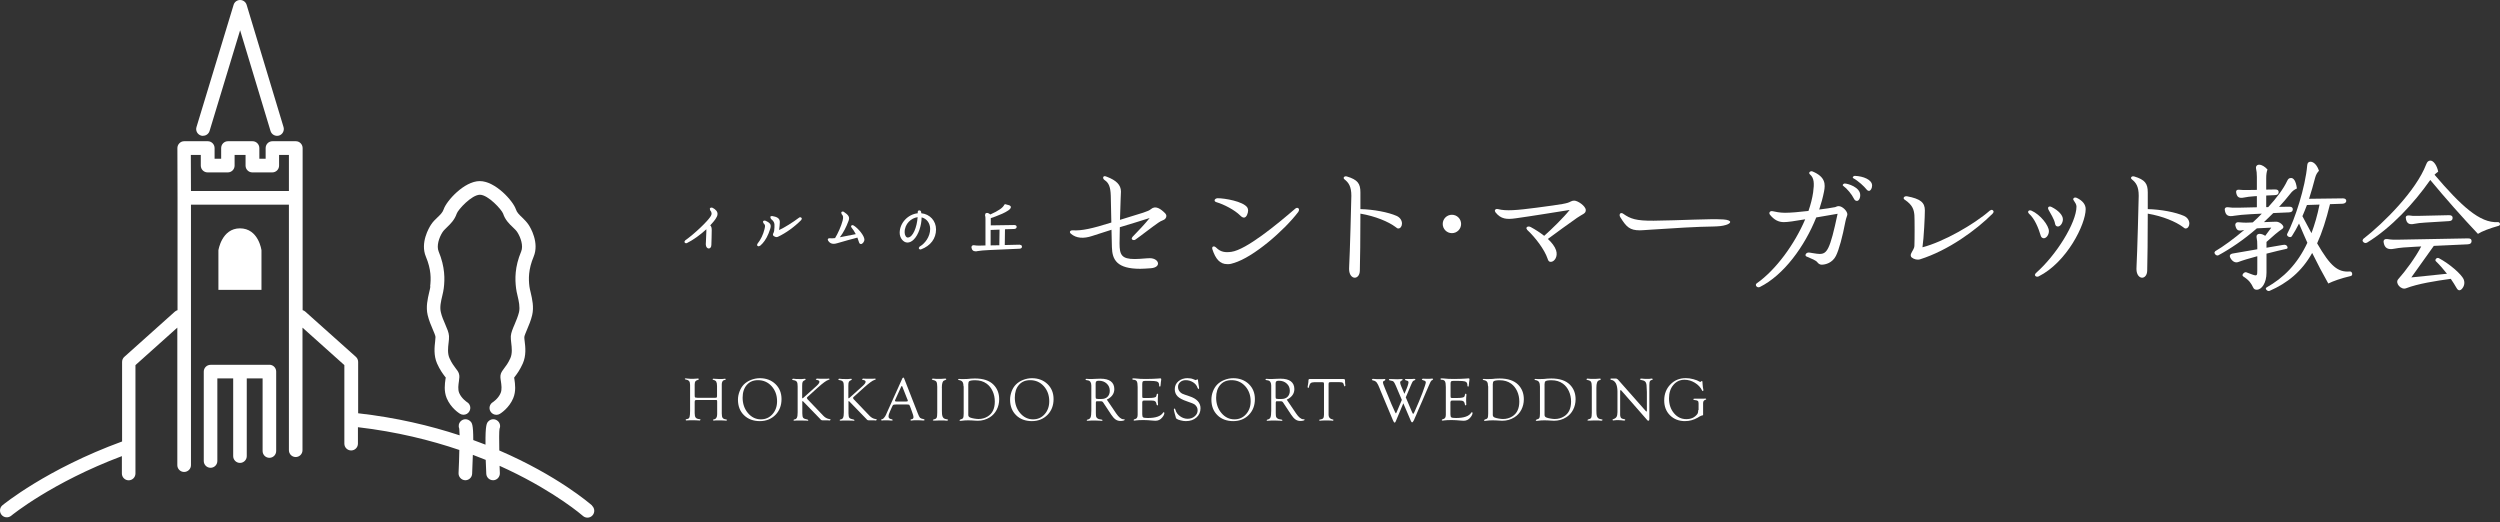 <svg width="407" height="85" viewBox="0 0 407 85" fill="none" xmlns="http://www.w3.org/2000/svg">
<rect x="0" y="0" width="407" height="85" fill="#333333" stroke="none"/>
<path d="M70.071 46.626C70.037 46.891 69.956 47.247 69.864 47.616C69.622 48.663 69.311 49.964 69.622 51.288C69.829 52.163 70.175 52.981 70.463 53.648C70.658 54.097 70.889 54.65 70.9 54.857C70.9 54.984 70.877 55.295 70.843 55.559C70.739 56.48 70.578 57.862 71.153 59.175C71.614 60.211 72.097 60.855 72.42 61.281L72.57 61.465C72.57 61.546 72.546 61.638 72.523 61.742C72.42 62.467 72.247 63.664 72.719 64.816C73.387 66.416 74.734 67.268 74.884 67.36C75.056 67.464 75.263 67.521 75.459 67.521C75.839 67.521 76.207 67.325 76.403 66.98C76.726 66.45 76.553 65.771 76.023 65.46C76.023 65.46 75.148 64.896 74.757 63.975C74.515 63.388 74.63 62.628 74.711 62.076C74.78 61.592 74.838 61.201 74.711 60.821C74.607 60.498 74.412 60.245 74.181 59.957C73.905 59.589 73.525 59.094 73.168 58.288C72.834 57.528 72.938 56.584 73.03 55.824C73.076 55.41 73.122 55.041 73.099 54.708C73.065 54.132 72.788 53.51 72.477 52.785C72.213 52.175 71.913 51.484 71.764 50.805C71.568 49.976 71.798 49.009 72.005 48.145C72.109 47.708 72.201 47.305 72.247 46.913C72.42 45.486 72.477 43.506 71.407 40.927C71.038 40.029 71.476 38.67 72.052 37.784C72.213 37.531 72.489 37.277 72.765 37.001C73.318 36.472 74.009 35.804 74.354 34.779C74.573 34.123 76.795 31.705 78.13 31.705C79.466 31.705 81.676 34.135 81.906 34.779C82.24 35.804 82.931 36.472 83.495 37.001C83.783 37.277 84.048 37.531 84.209 37.784C84.784 38.67 85.222 40.029 84.853 40.927C83.771 43.506 83.84 45.474 84.013 46.913C84.059 47.305 84.151 47.708 84.255 48.145C84.462 49.009 84.681 49.987 84.497 50.816C84.335 51.495 84.036 52.186 83.783 52.797C83.472 53.522 83.207 54.143 83.161 54.719C83.138 55.053 83.184 55.41 83.23 55.836C83.322 56.596 83.426 57.54 83.092 58.3C82.735 59.105 82.355 59.6 82.079 59.957C81.86 60.257 81.665 60.51 81.549 60.821C81.411 61.212 81.469 61.592 81.549 62.087C81.63 62.651 81.745 63.411 81.503 63.987C81.112 64.919 80.237 65.472 80.237 65.472C79.707 65.794 79.535 66.474 79.857 66.992C80.064 67.337 80.433 67.533 80.813 67.533C81.008 67.533 81.204 67.487 81.388 67.371C81.538 67.279 82.885 66.427 83.553 64.827C84.036 63.676 83.852 62.479 83.748 61.753L83.702 61.477L83.84 61.293C84.163 60.867 84.646 60.222 85.107 59.186C85.694 57.873 85.533 56.48 85.418 55.571C85.383 55.306 85.349 54.995 85.36 54.869C85.372 54.661 85.625 54.086 85.798 53.66C86.085 52.992 86.431 52.175 86.638 51.3C86.949 49.976 86.638 48.675 86.396 47.627C86.304 47.259 86.224 46.902 86.189 46.637C86.039 45.405 86.005 43.863 86.88 41.779C87.824 39.511 86.362 37.047 86.051 36.587C85.74 36.126 85.372 35.758 85.003 35.401C84.543 34.963 84.151 34.595 83.99 34.088C83.541 32.718 80.64 29.483 78.107 29.483C75.574 29.483 72.673 32.718 72.224 34.088C72.063 34.584 71.672 34.963 71.211 35.401C70.843 35.746 70.463 36.115 70.163 36.587C69.853 37.059 68.379 39.522 69.335 41.79C70.21 43.874 70.175 45.417 70.025 46.649" fill="white"/>
<path d="M96.412 82.315C96.021 81.97 90.76 77.422 81.285 73.335C81.25 71.655 81.25 70.262 81.319 69.813C81.504 69.41 81.423 68.915 81.089 68.581C80.652 68.143 79.949 68.143 79.523 68.581C79.247 68.857 79.005 69.11 79.04 72.391C78.395 72.138 77.727 71.885 77.048 71.643C77.048 69.064 76.829 68.834 76.565 68.581C76.127 68.143 75.425 68.143 74.999 68.581C74.665 68.915 74.596 69.398 74.769 69.813C74.792 70.008 74.815 70.377 74.826 70.872C70.037 69.294 64.522 67.982 58.306 67.28V58.922C58.306 58.611 58.167 58.3 57.937 58.093L49.694 50.725C49.568 50.609 49.418 50.54 49.268 50.494V32.201V32.028V24.107C49.268 23.497 48.773 22.991 48.163 22.991H44.352C43.742 22.991 43.247 23.486 43.247 24.107V25.846H42.222V24.107C42.222 23.497 41.727 22.991 41.117 22.991H37.111C36.501 22.991 36.006 23.486 36.006 24.107V25.846H34.935V24.107C34.935 23.497 34.44 22.991 33.83 22.991H29.985C29.685 22.991 29.409 23.106 29.202 23.325C28.994 23.532 28.879 23.82 28.879 24.107L28.902 32.201V50.494C28.753 50.54 28.603 50.621 28.476 50.725L20.245 58.093C20.003 58.3 19.876 58.611 19.876 58.922V71.873C7.581 76.363 0.512 82.166 0.397 82.258C-0.075 82.649 -0.133 83.351 0.259 83.823C0.65 84.296 1.353 84.353 1.825 83.962C1.928 83.87 8.467 78.539 19.842 74.257V77.089C19.842 77.699 20.337 78.194 20.947 78.194C21.557 78.194 22.052 77.699 22.052 77.089V59.44L28.868 53.338V75.73C28.868 76.34 29.363 76.835 29.973 76.835C30.583 76.835 31.09 76.34 31.09 75.73V33.318H47.035V73.301C47.035 73.911 47.53 74.406 48.14 74.406C48.75 74.406 49.245 73.911 49.245 73.301V53.338L56.061 59.44V72.23C56.061 72.84 56.556 73.335 57.166 73.335C57.776 73.335 58.271 72.84 58.271 72.23V69.548C64.591 70.285 70.141 71.678 74.78 73.255C74.757 74.441 74.711 75.776 74.653 77.019C74.63 77.63 75.103 78.148 75.713 78.182H75.759C76.346 78.182 76.841 77.722 76.864 77.123C76.91 75.937 76.956 74.924 76.979 74.049C77.704 74.326 78.395 74.59 79.074 74.867C79.097 75.546 79.132 76.283 79.166 77.123C79.189 77.722 79.684 78.182 80.272 78.182H80.318C80.928 78.159 81.4 77.63 81.377 77.019C81.354 76.628 81.342 76.237 81.331 75.834C81.826 76.052 82.298 76.271 82.747 76.49C90.552 80.197 94.87 83.962 94.904 83.996C95.111 84.18 95.376 84.272 95.641 84.272C95.952 84.272 96.251 84.146 96.47 83.892C96.873 83.432 96.827 82.73 96.378 82.327M47.046 31.096H31.09L31.067 25.224H32.69V26.963C32.69 27.573 33.185 28.068 33.795 28.068H37.088C37.698 28.068 38.193 27.573 38.193 26.963V25.224H39.977V26.963C39.977 27.573 40.472 28.068 41.083 28.068H44.329C44.939 28.068 45.434 27.573 45.434 26.963V25.224H47.035V31.096H47.046Z" fill="white"/>
<path d="M39.068 37.174C36.086 37.174 35.557 40.743 35.557 40.743V47.19H42.568V40.743C42.568 40.743 42.107 37.174 39.056 37.174" fill="white"/>
<path d="M43.869 59.394H34.279C33.668 59.394 33.173 59.889 33.173 60.499V75.051C33.173 75.661 33.668 76.156 34.279 76.156C34.889 76.156 35.384 75.661 35.384 75.051V61.604H37.963V74.257C37.963 74.867 38.458 75.362 39.068 75.362C39.678 75.362 40.173 74.867 40.173 74.257V61.604H42.752V73.428C42.752 74.038 43.247 74.533 43.857 74.533C44.467 74.533 44.962 74.038 44.962 73.428V60.487C44.962 59.877 44.467 59.382 43.857 59.382" fill="white"/>
<path d="M33.047 22.116C32.943 22.116 32.828 22.104 32.724 22.07C32.137 21.886 31.803 21.264 31.988 20.688L38.032 0.783C38.17 0.311 38.608 0 39.091 0C39.575 0 40.012 0.322 40.15 0.783L46.16 20.688C46.333 21.275 45.999 21.897 45.423 22.07C44.836 22.242 44.214 21.909 44.041 21.321L39.091 4.927L34.118 21.321C33.968 21.805 33.53 22.104 33.058 22.104" fill="white"/>
<path d="M115.961 33.824L115.811 33.79C115.707 33.79 115.604 33.847 115.558 33.939L115.604 34.215C115.892 34.549 115.926 34.849 115.708 35.194C115.224 36.011 113.048 38.084 111.551 39.131L111.425 39.35C111.425 39.477 111.551 39.603 111.701 39.603L111.839 39.569C112.795 39.097 113.969 38.268 114.994 37.324C114.994 37.428 114.994 37.554 114.994 37.704C114.994 37.957 114.948 38.832 114.925 39.327C114.925 39.465 114.902 39.661 114.902 39.765C114.902 40.214 115.155 40.455 115.385 40.455C115.592 40.455 115.811 40.271 115.811 39.868C115.811 39.569 115.823 39.143 115.846 38.728C115.857 38.233 115.869 37.75 115.869 37.474C115.869 37.117 115.823 36.863 115.627 36.691C116.018 36.276 116.49 35.735 116.698 35.286C116.778 35.136 116.813 34.987 116.813 34.826C116.813 34.434 116.536 34.1 115.961 33.801" fill="white"/>
<path d="M130.087 35.436C129.028 36.23 127.761 37.024 126.84 37.45C126.898 37.001 126.956 36.483 126.956 36.138C126.956 35.47 126.368 35.286 125.712 35.171H125.655C125.528 35.171 125.436 35.228 125.401 35.321L125.505 35.631C125.942 35.988 126.046 36.207 126.081 36.518C126.104 36.748 126.081 37.186 126.035 37.554C126.012 37.738 125.965 37.842 125.862 38.049C125.804 38.199 125.839 38.337 125.965 38.429C126.127 38.544 126.288 38.602 126.426 38.602L126.633 38.556C127.957 37.934 129.316 36.955 130.444 35.816L130.536 35.608C130.536 35.413 130.283 35.286 130.087 35.424" fill="white"/>
<path d="M124.584 35.931C124.434 35.873 124.273 35.931 124.215 36.057L124.273 36.31C124.56 36.61 124.618 36.667 124.468 37.278C124.25 38.187 123.87 38.981 123.329 39.661L123.248 39.868C123.248 40.006 123.386 40.098 123.524 40.098L123.766 39.995C123.904 39.879 124.019 39.764 124.123 39.649C124.641 39.085 125.044 38.337 125.378 37.301C125.585 36.633 125.505 36.322 124.584 35.919" fill="white"/>
<path d="M138.951 36.702L138.79 36.645C138.664 36.645 138.548 36.748 138.548 36.875L138.606 37.013C138.859 37.324 139.113 37.715 139.32 38.118C138.767 38.233 137.397 38.498 136.729 38.625C137.282 37.911 137.766 36.99 138.145 35.954C138.364 35.355 138.191 35.044 137.363 34.48C137.236 34.4 137.017 34.434 136.96 34.572L137.006 34.837C137.294 35.16 137.317 35.332 137.178 35.931C136.971 36.771 136.373 38.095 135.947 38.763C135.578 38.809 135.336 38.809 135.072 38.786H135.037C134.83 38.786 134.761 38.913 134.761 39.016L134.83 39.2C135.049 39.534 135.336 39.696 135.716 39.696C135.9 39.696 136.096 39.661 136.349 39.58C137.363 39.27 138.974 38.844 139.585 38.682C139.677 38.913 139.757 39.154 139.838 39.419C139.907 39.696 140.08 39.73 140.172 39.73C140.402 39.73 140.724 39.362 140.724 39.005C140.724 38.395 139.757 37.209 138.986 36.714" fill="white"/>
<path d="M149.992 34.733L149.958 34.503C149.935 34.353 149.808 34.249 149.658 34.249C149.509 34.249 149.405 34.353 149.405 34.526V34.721C147.805 34.883 146.469 36.31 146.469 37.899C146.469 38.739 147.056 39.488 147.724 39.488C148.093 39.488 148.449 39.315 148.783 38.97C149.52 38.221 150.027 36.759 150.038 35.389C150.867 35.585 151.431 36.333 151.431 37.277C151.431 38.544 150.568 39.672 149.716 40.144L149.578 40.363C149.578 40.489 149.681 40.616 149.842 40.616L149.958 40.593C151.5 40.017 152.387 38.831 152.387 37.346C152.387 35.953 151.385 34.86 150.004 34.721M149.393 35.355C149.278 36.978 148.622 38.67 147.782 38.67C147.505 38.67 147.275 38.29 147.275 37.807C147.275 36.425 148.346 35.493 149.393 35.355Z" fill="white"/>
<path d="M166.029 39.834L163.577 39.891L163.611 37.324L165.108 37.278C165.407 37.266 165.511 37.093 165.511 36.932C165.511 36.783 165.407 36.633 165.119 36.633L161.297 36.691V35.516C161.884 35.321 164.567 34.4 164.567 33.732C164.567 33.467 164.302 33.41 164.014 33.34C163.899 33.317 163.772 33.283 163.657 33.237L163.508 33.306C163.312 33.801 162.587 34.307 161.217 34.918C161.044 34.757 160.848 34.664 160.676 34.664C160.572 34.664 160.48 34.71 160.411 34.791L160.365 35.067C160.422 35.228 160.434 35.378 160.434 35.654V39.96L159.501 39.983C159.098 39.983 158.834 39.983 158.603 39.926C158.362 39.88 158.154 40.006 158.154 40.236V40.282C158.212 40.709 158.442 40.916 158.834 40.916C158.914 40.916 159.018 40.916 159.121 40.881C159.605 40.801 160.192 40.743 161.044 40.709L165.983 40.49C166.305 40.478 166.374 40.294 166.374 40.156C166.374 40.041 166.328 39.857 166.017 39.857M162.725 37.381L162.69 39.926L161.274 39.949V37.439L162.725 37.381Z" fill="white"/>
<path d="M113.497 64.758H116.399C116.548 64.758 116.64 64.747 116.675 64.712L116.732 64.54V62.859C116.732 62.513 116.686 62.283 116.606 62.133C116.525 61.995 116.364 61.892 116.122 61.846L115.984 61.73L116.111 61.65C116.18 61.65 116.295 61.65 116.445 61.673C116.663 61.696 116.894 61.707 117.135 61.707C117.481 61.707 117.734 61.707 117.872 61.673L118.056 61.65L118.172 61.742L118.056 61.846L117.861 61.892C117.757 61.915 117.676 61.984 117.607 62.11C117.538 62.237 117.504 62.387 117.504 62.548V67.314C117.504 67.659 117.55 67.913 117.653 68.039C117.757 68.177 117.941 68.258 118.218 68.281L118.379 68.373L118.241 68.488C118.172 68.488 118.091 68.488 117.987 68.465C117.907 68.454 117.746 68.442 117.492 68.442H117.124H116.755H116.525C116.318 68.477 116.203 68.477 116.18 68.477L116.065 68.385C116.065 68.327 116.122 68.293 116.237 68.27C116.583 68.212 116.755 67.924 116.755 67.429V67.234V65.426C116.755 65.265 116.744 65.184 116.709 65.15C116.686 65.127 116.583 65.115 116.41 65.115H113.509C113.325 65.115 113.21 65.138 113.164 65.173C113.117 65.207 113.094 65.311 113.094 65.46V67.268C113.094 67.613 113.152 67.855 113.256 67.982C113.359 68.12 113.566 68.212 113.866 68.235C113.992 68.247 114.05 68.293 114.05 68.362L113.912 68.465C113.912 68.465 113.785 68.465 113.67 68.442C113.578 68.431 113.382 68.419 113.083 68.419H112.669H112.346C112.266 68.419 112.162 68.419 112.035 68.431C111.863 68.442 111.759 68.454 111.724 68.454L111.598 68.362L111.724 68.247L111.966 68.189C112.116 68.154 112.208 68.051 112.266 67.867C112.312 67.683 112.346 67.36 112.346 66.9V62.663C112.346 62.375 112.289 62.168 112.185 62.041C112.081 61.915 111.886 61.822 111.609 61.788L111.471 61.684L111.598 61.592C111.655 61.592 111.759 61.604 111.897 61.627C112.15 61.661 112.45 61.673 112.795 61.673C113.025 61.673 113.244 61.661 113.451 61.638L113.659 61.615L113.797 61.719L113.659 61.834C113.44 61.892 113.29 61.972 113.21 62.076C113.141 62.179 113.094 62.352 113.094 62.594V64.355C113.094 64.54 113.117 64.655 113.152 64.689C113.187 64.724 113.313 64.747 113.52 64.747" fill="white"/>
<path d="M123.709 61.57C124.734 61.57 125.574 61.892 126.242 62.525C126.898 63.159 127.232 63.976 127.232 64.966C127.232 66.014 126.898 66.877 126.242 67.545C125.574 68.213 124.734 68.558 123.698 68.558C122.661 68.558 121.775 68.236 121.119 67.591C120.462 66.946 120.14 66.106 120.14 65.058C120.14 64.598 120.232 64.16 120.405 63.711C120.578 63.262 120.808 62.894 121.096 62.594C121.407 62.284 121.798 62.03 122.27 61.846C122.742 61.662 123.226 61.57 123.721 61.57M123.398 61.892C122.638 61.892 122.028 62.145 121.579 62.663C121.13 63.182 120.9 63.861 120.9 64.736C120.9 65.726 121.188 66.566 121.763 67.246C122.339 67.925 123.041 68.27 123.87 68.27C124.63 68.27 125.263 67.994 125.758 67.43C126.253 66.877 126.507 66.175 126.507 65.323C126.507 64.344 126.207 63.527 125.62 62.871C125.021 62.215 124.285 61.892 123.398 61.892Z" fill="white"/>
<path d="M130.616 65.483V67.279C130.616 67.659 130.662 67.901 130.766 68.028C130.87 68.154 131.1 68.235 131.468 68.304L131.618 68.407L131.503 68.499C131.503 68.499 131.365 68.499 131.238 68.477C131.134 68.477 130.939 68.465 130.651 68.465H130.26H129.914C129.776 68.465 129.684 68.465 129.638 68.465C129.465 68.477 129.362 68.488 129.338 68.488C129.235 68.488 129.177 68.454 129.177 68.373L129.315 68.281C129.523 68.269 129.661 68.166 129.741 67.993C129.822 67.82 129.857 67.521 129.857 67.118V62.927C129.857 62.571 129.822 62.329 129.741 62.191C129.661 62.052 129.523 61.96 129.304 61.914L129.062 61.868L128.936 61.765L129.074 61.661H129.246C129.419 61.696 129.672 61.707 130.029 61.707H130.582L130.835 61.684C130.962 61.672 131.042 61.661 131.065 61.661L131.181 61.753L131.065 61.868C130.858 61.96 130.732 62.052 130.674 62.168C130.616 62.283 130.593 62.501 130.593 62.835V64.758L130.639 64.862L130.72 64.804L130.801 64.746L132.919 62.847C133.241 62.559 133.402 62.329 133.402 62.156C133.402 62.006 133.287 61.914 133.046 61.868C132.896 61.845 132.815 61.799 132.815 61.742L132.965 61.638H133.103C133.241 61.661 133.391 61.661 133.564 61.661H134.013H134.381C134.588 61.661 134.726 61.661 134.795 61.65L134.945 61.627L135.083 61.719C135.083 61.719 135.003 61.811 134.842 61.857C134.542 61.937 133.978 62.352 133.138 63.1L131.457 64.62L131.342 64.781L131.457 64.988L134.024 67.671C134.3 67.958 134.588 68.131 134.911 68.2L135.129 68.246L135.244 68.338L135.095 68.454H134.98C134.922 68.43 134.772 68.43 134.554 68.43C134.358 68.43 134.22 68.43 134.128 68.43H133.897C133.782 68.43 133.69 68.396 133.61 68.304L133.529 68.212L130.881 65.483L130.778 65.368L130.662 65.311L130.57 65.426" fill="white"/>
<path d="M138.134 65.483V67.279C138.134 67.659 138.181 67.901 138.284 68.028C138.388 68.154 138.618 68.235 138.986 68.304L139.136 68.407L139.021 68.499C139.021 68.499 138.883 68.499 138.756 68.477C138.653 68.477 138.457 68.465 138.169 68.465H137.778H137.421C137.283 68.465 137.19 68.465 137.156 68.465C136.983 68.477 136.88 68.488 136.857 68.488C136.753 68.488 136.695 68.454 136.695 68.373L136.834 68.281C137.041 68.269 137.179 68.166 137.26 67.993C137.34 67.82 137.375 67.521 137.375 67.118V62.927C137.375 62.571 137.34 62.329 137.26 62.191C137.179 62.052 137.041 61.96 136.822 61.914L136.58 61.868L136.454 61.765L136.58 61.661H136.753C136.926 61.696 137.179 61.707 137.536 61.707H138.088L138.342 61.684C138.468 61.672 138.549 61.661 138.583 61.661L138.699 61.753L138.583 61.868C138.376 61.96 138.25 62.052 138.192 62.168C138.134 62.283 138.111 62.501 138.111 62.835V64.758L138.157 64.862L138.238 64.804L138.319 64.746L140.437 62.847C140.759 62.559 140.921 62.329 140.921 62.156C140.921 62.006 140.805 61.914 140.564 61.868C140.414 61.845 140.333 61.799 140.333 61.742L140.483 61.638H140.621C140.759 61.661 140.909 61.661 141.082 61.661H141.531H141.899C142.106 61.661 142.244 61.661 142.314 61.65L142.463 61.627L142.601 61.719C142.601 61.719 142.521 61.811 142.36 61.857C142.06 61.937 141.496 62.352 140.656 63.1L138.975 64.62L138.86 64.781L138.975 64.988L141.542 67.671C141.819 67.958 142.106 68.131 142.429 68.2L142.647 68.246L142.763 68.338L142.613 68.454H142.498C142.44 68.43 142.291 68.43 142.072 68.43C141.876 68.43 141.738 68.43 141.646 68.43H141.416C141.3 68.43 141.208 68.396 141.128 68.304L141.047 68.212L138.399 65.483L138.296 65.368L138.181 65.311L138.088 65.426" fill="white"/>
<path d="M147.655 65.852H145.871C145.629 65.852 145.479 65.875 145.422 65.909C145.364 65.944 145.284 66.082 145.192 66.301L144.869 67.026C144.72 67.36 144.651 67.602 144.651 67.763C144.651 67.924 144.685 68.028 144.766 68.097C144.846 68.166 144.996 68.223 145.215 68.269L145.364 68.385L145.226 68.465H145.065L144.593 68.43C144.432 68.43 144.259 68.43 144.052 68.43H143.833C143.672 68.454 143.58 68.465 143.557 68.465L143.43 68.373L143.511 68.269L143.695 68.212C143.764 68.189 143.845 68.108 143.96 67.97C144.075 67.832 144.167 67.682 144.236 67.533L144.374 67.21L146.907 61.592L147.045 61.442L147.183 61.581L149.302 67.003L149.405 67.268C149.555 67.671 149.682 67.912 149.785 68.016C149.889 68.108 150.096 68.189 150.407 68.246L150.556 68.373L150.418 68.454H150.234C150.061 68.43 149.762 68.419 149.325 68.419C148.887 68.419 148.576 68.419 148.473 68.454L148.323 68.477L148.196 68.373L148.323 68.269L148.473 68.235C148.634 68.2 148.714 68.085 148.714 67.901C148.714 67.728 148.611 67.383 148.415 66.865L148.173 66.209C148.104 66.024 148.047 65.921 148.012 65.898C147.966 65.875 147.863 65.852 147.678 65.852M147.736 65.057L146.965 63.1L146.93 62.997C146.884 62.893 146.849 62.835 146.803 62.835L146.723 62.928L145.756 65.057L145.698 65.242C145.698 65.322 145.779 65.368 145.928 65.368H146.067H147.552C147.713 65.368 147.793 65.322 147.793 65.242L147.77 65.126L147.747 65.034L147.736 65.057Z" fill="white"/>
<path d="M153.342 63.146V66.842C153.342 67.302 153.365 67.602 153.423 67.751C153.492 67.924 153.573 68.039 153.665 68.108C153.768 68.177 153.918 68.223 154.125 68.258C154.286 68.281 154.367 68.327 154.367 68.373L154.217 68.488H154.033C153.93 68.454 153.757 68.454 153.515 68.454H152.801L152.226 68.477H151.984L151.846 68.396L151.995 68.281C152.249 68.235 152.41 68.154 152.479 68.016C152.548 67.889 152.583 67.613 152.583 67.199V62.974C152.583 62.571 152.537 62.294 152.444 62.145C152.352 62.007 152.157 61.903 151.846 61.857L151.685 61.742L151.823 61.638H151.915C152.157 61.673 152.479 61.684 152.87 61.684C153.112 61.684 153.319 61.684 153.492 61.661L153.826 61.638H153.953L154.079 61.719L153.953 61.845L153.699 61.949C153.458 62.041 153.331 62.433 153.331 63.135" fill="white"/>
<path d="M156.854 62.882C156.854 62.548 156.796 62.306 156.681 62.157C156.566 62.007 156.382 61.915 156.128 61.88C156.025 61.88 155.967 61.834 155.967 61.777L156.094 61.685L156.485 61.708C156.485 61.708 156.635 61.708 156.831 61.708C157.165 61.708 157.418 61.708 157.602 61.685L158.063 61.639C158.258 61.627 158.477 61.616 158.719 61.616C160.066 61.616 161.079 61.95 161.747 62.629C162.357 63.251 162.668 64.033 162.668 65C162.668 65.622 162.529 66.186 162.265 66.704C162 67.222 161.62 67.637 161.148 67.936C160.538 68.316 159.882 68.5 159.168 68.5C159.087 68.5 158.938 68.5 158.719 68.477C158.281 68.443 157.901 68.431 157.568 68.431C157.211 68.431 156.911 68.454 156.658 68.489C156.543 68.5 156.451 68.512 156.382 68.523C156.267 68.523 156.209 68.489 156.209 68.408L156.347 68.293C156.566 68.247 156.716 68.166 156.785 68.051C156.854 67.936 156.888 67.694 156.888 67.326V62.882M157.637 62.491V67.556C157.637 67.752 157.74 67.89 157.936 67.971C158.109 68.04 158.327 68.097 158.604 68.143C158.88 68.189 159.099 68.213 159.294 68.213C159.859 68.213 160.365 68.074 160.814 67.787C161.574 67.314 161.954 66.509 161.954 65.38C161.954 64.759 161.839 64.195 161.597 63.676C161.355 63.158 161.033 62.755 160.618 62.456C160.112 62.088 159.49 61.904 158.765 61.904C158.247 61.904 157.913 61.961 157.775 62.076C157.694 62.145 157.648 62.272 157.648 62.479L157.637 62.491Z" fill="white"/>
<path d="M167.998 61.57C169.022 61.57 169.863 61.892 170.531 62.525C171.187 63.159 171.521 63.976 171.521 64.966C171.521 66.014 171.187 66.877 170.531 67.545C169.863 68.213 169.022 68.558 167.986 68.558C166.95 68.558 166.064 68.236 165.419 67.591C164.763 66.946 164.44 66.106 164.44 65.058C164.44 64.598 164.533 64.16 164.694 63.711C164.866 63.262 165.097 62.894 165.396 62.594C165.707 62.284 166.098 62.03 166.57 61.846C167.042 61.662 167.526 61.57 168.021 61.57M167.699 61.892C166.939 61.892 166.329 62.145 165.88 62.663C165.431 63.182 165.212 63.861 165.212 64.736C165.212 65.726 165.5 66.566 166.075 67.246C166.651 67.925 167.353 68.27 168.182 68.27C168.942 68.27 169.575 67.994 170.07 67.43C170.565 66.877 170.818 66.175 170.818 65.323C170.818 64.344 170.519 63.527 169.932 62.871C169.333 62.215 168.596 61.892 167.71 61.892H167.699Z" fill="white"/>
<path d="M180.19 65.057L181.548 67.06L181.71 67.302C182.136 67.924 182.515 68.235 182.872 68.258H183.034L183.114 68.338C183.114 68.384 183.034 68.43 182.895 68.476C182.757 68.511 182.585 68.534 182.412 68.534C182.113 68.534 181.848 68.453 181.617 68.292C181.387 68.131 181.145 67.866 180.904 67.498L179.672 65.633L179.603 65.529C179.522 65.391 179.396 65.322 179.223 65.322H178.567L178.463 65.345L178.405 65.506V67.245C178.405 67.532 178.428 67.717 178.452 67.82C178.475 67.924 178.544 68.016 178.647 68.097C178.785 68.212 179.004 68.281 179.303 68.304C179.419 68.315 179.476 68.35 179.488 68.419C179.488 68.488 179.442 68.511 179.326 68.511C179.28 68.511 179.188 68.511 179.039 68.488C178.9 68.476 178.693 68.465 178.417 68.465H177.945H177.692C177.577 68.465 177.45 68.465 177.289 68.488C177.162 68.499 177.07 68.511 177.024 68.511L176.897 68.407L177.024 68.315C177.289 68.269 177.461 68.142 177.542 67.958C177.623 67.774 177.669 67.394 177.669 66.842V62.789C177.669 62.271 177.484 61.995 177.116 61.926L176.886 61.891C176.782 61.868 176.725 61.834 176.725 61.776C176.725 61.707 176.782 61.672 176.886 61.672C176.909 61.672 177.024 61.672 177.231 61.696C177.346 61.696 177.496 61.707 177.669 61.707C177.818 61.707 178.083 61.696 178.44 61.672C178.705 61.661 178.935 61.649 179.131 61.649C179.891 61.649 180.455 61.788 180.835 62.075C181.215 62.363 181.41 62.789 181.41 63.342C181.41 64.079 181.007 64.654 180.19 65.057ZM178.739 64.954H179.292C179.729 64.954 180.063 64.838 180.305 64.597C180.547 64.355 180.673 64.032 180.673 63.618C180.673 63.146 180.501 62.743 180.167 62.444C179.833 62.133 179.407 61.983 178.889 61.983C178.693 61.983 178.555 62.018 178.486 62.075C178.417 62.133 178.371 62.26 178.371 62.421V62.582V64.585C178.371 64.746 178.394 64.838 178.428 64.885C178.475 64.919 178.567 64.942 178.716 64.942L178.739 64.954Z" fill="white"/>
<path d="M185.958 62.479V64.47C185.958 64.62 185.969 64.712 186.004 64.747C186.027 64.781 186.119 64.793 186.257 64.793H187.017C187.362 64.793 187.638 64.77 187.834 64.735C188.007 64.701 188.122 64.655 188.179 64.597C188.237 64.54 188.283 64.401 188.318 64.183L188.444 64.067L188.536 64.194V64.298C188.502 64.609 188.49 64.908 188.49 65.161C188.49 65.357 188.49 65.553 188.525 65.76V65.898L188.433 66.025L188.306 65.909L188.283 65.771C188.237 65.553 188.168 65.403 188.041 65.322C187.926 65.242 187.719 65.207 187.443 65.207H186.36C186.199 65.207 186.096 65.219 186.038 65.253L185.958 65.449V65.61V67.429C185.958 67.706 186.004 67.89 186.107 67.947C186.211 68.016 186.464 68.051 186.867 68.051C188.156 68.051 188.985 67.763 189.354 67.176L189.469 67.084L189.561 67.21C189.561 67.429 189.446 67.683 189.204 67.97C188.916 68.327 188.548 68.5 188.11 68.5C188.018 68.5 187.892 68.5 187.73 68.477C187.097 68.419 186.579 68.385 186.176 68.385C185.601 68.385 185.198 68.408 184.956 68.442C184.829 68.465 184.749 68.477 184.703 68.477C184.599 68.477 184.541 68.442 184.541 68.373L184.668 68.258L184.852 68.201C185.094 68.132 185.209 67.901 185.209 67.51V67.187V63.02C185.209 62.548 185.163 62.237 185.06 62.064C184.956 61.903 184.749 61.822 184.461 61.822L184.323 61.73C184.323 61.638 184.392 61.592 184.541 61.592C184.622 61.592 184.737 61.592 184.875 61.615C185.347 61.673 185.911 61.696 186.568 61.696C186.971 61.696 187.316 61.696 187.627 61.673L188.329 61.638C188.525 61.638 188.64 61.627 188.686 61.615L188.882 61.592C188.985 61.592 189.043 61.638 189.043 61.73V61.846C189.043 61.846 189.008 62.018 188.985 62.237L188.962 62.525C188.951 62.721 188.928 62.836 188.916 62.882L188.801 62.962L188.709 62.813V62.686C188.709 62.582 188.686 62.479 188.651 62.387C188.594 62.237 188.467 62.145 188.272 62.087C188.076 62.041 187.73 62.007 187.224 62.007H186.453C186.245 62.007 186.119 62.03 186.061 62.087C186.004 62.133 185.969 62.248 185.969 62.421" fill="white"/>
<path d="M193.348 61.569C193.694 61.569 193.993 61.615 194.235 61.719L194.58 61.857L194.672 61.88L194.788 61.834L194.857 61.776L194.914 61.753C194.995 61.753 195.041 61.834 195.041 61.995C195.041 62.053 195.064 62.214 195.11 62.49L195.19 62.997C195.202 63.112 195.214 63.169 195.214 63.204L195.11 63.354C195.11 63.354 195.006 63.273 194.949 63.112C194.834 62.755 194.592 62.467 194.235 62.237C193.867 62.007 193.464 61.892 193.026 61.892C192.669 61.892 192.381 61.995 192.14 62.202C191.898 62.41 191.783 62.674 191.783 62.985C191.783 63.261 191.863 63.503 192.013 63.699C192.151 63.872 192.289 63.998 192.45 64.079C192.612 64.159 193.003 64.298 193.625 64.505C194.834 64.896 195.444 65.552 195.444 66.462C195.444 67.072 195.225 67.579 194.776 67.97C194.327 68.362 193.763 68.557 193.061 68.557C192.807 68.557 192.531 68.523 192.232 68.442C191.932 68.373 191.702 68.281 191.564 68.189L191.449 68.062C191.449 68.062 191.403 67.901 191.357 67.717C191.357 67.694 191.311 67.544 191.23 67.268C191.15 66.969 191.104 66.761 191.104 66.635L191.207 66.496C191.265 66.496 191.322 66.577 191.368 66.738C191.483 67.153 191.737 67.487 192.117 67.763C192.497 68.039 192.911 68.177 193.348 68.177C193.786 68.177 194.189 68.051 194.5 67.774C194.811 67.51 194.972 67.187 194.972 66.807C194.972 66.427 194.822 66.14 194.534 65.886C194.385 65.76 193.959 65.576 193.256 65.345C192.531 65.103 192.013 64.827 191.714 64.528C191.414 64.228 191.253 63.837 191.253 63.365C191.253 62.836 191.449 62.398 191.852 62.064C192.243 61.73 192.761 61.558 193.383 61.558" fill="white"/>
<path d="M200.774 61.57C201.799 61.57 202.639 61.892 203.307 62.525C203.963 63.159 204.297 63.976 204.297 64.966C204.297 66.014 203.963 66.877 203.307 67.545C202.651 68.213 201.799 68.558 200.763 68.558C199.727 68.558 198.84 68.236 198.195 67.591C197.539 66.946 197.217 66.106 197.217 65.058C197.217 64.598 197.297 64.16 197.47 63.711C197.643 63.262 197.873 62.894 198.172 62.594C198.483 62.284 198.875 62.03 199.347 61.846C199.819 61.662 200.302 61.57 200.797 61.57M200.475 61.892C199.715 61.892 199.105 62.145 198.656 62.663C198.207 63.182 197.988 63.861 197.988 64.736C197.988 65.726 198.276 66.566 198.852 67.246C199.427 67.925 200.129 68.27 200.97 68.27C201.73 68.27 202.363 67.994 202.858 67.43C203.353 66.877 203.606 66.175 203.606 65.323C203.606 64.344 203.307 63.527 202.72 62.871C202.121 62.215 201.384 61.892 200.498 61.892H200.475Z" fill="white"/>
<path d="M209.478 65.057L210.836 67.06L210.997 67.302C211.412 67.924 211.803 68.235 212.16 68.258H212.321L212.402 68.338C212.402 68.384 212.321 68.43 212.183 68.476C212.045 68.511 211.884 68.534 211.7 68.534C211.4 68.534 211.136 68.453 210.905 68.292C210.675 68.131 210.433 67.866 210.192 67.498L208.96 65.633L208.891 65.529C208.81 65.391 208.683 65.322 208.511 65.322H207.854L207.751 65.345L207.693 65.506V67.245C207.693 67.532 207.716 67.717 207.739 67.82C207.762 67.924 207.831 68.016 207.935 68.097C208.073 68.212 208.292 68.281 208.591 68.304C208.706 68.315 208.764 68.35 208.775 68.419C208.775 68.488 208.729 68.511 208.614 68.511C208.568 68.511 208.476 68.511 208.326 68.488C208.188 68.476 207.981 68.465 207.705 68.465H207.233H206.979C206.864 68.465 206.738 68.465 206.577 68.488C206.45 68.499 206.358 68.511 206.312 68.511L206.185 68.407L206.312 68.315C206.577 68.269 206.749 68.142 206.83 67.958C206.91 67.774 206.956 67.394 206.956 66.842V62.789C206.956 62.271 206.772 61.995 206.415 61.926L206.185 61.891C206.081 61.868 206.024 61.834 206.024 61.776C206.024 61.707 206.081 61.672 206.197 61.672C206.22 61.672 206.335 61.672 206.542 61.696C206.657 61.696 206.807 61.707 206.979 61.707C207.129 61.707 207.394 61.696 207.751 61.672C208.016 61.661 208.246 61.649 208.442 61.649C209.201 61.649 209.766 61.788 210.145 62.075C210.525 62.363 210.721 62.789 210.721 63.342C210.721 64.079 210.318 64.654 209.501 65.057M208.05 64.954H208.603C209.04 64.954 209.374 64.838 209.616 64.597C209.858 64.355 209.984 64.032 209.984 63.618C209.984 63.146 209.823 62.743 209.478 62.444C209.144 62.133 208.718 61.983 208.188 61.983C207.993 61.983 207.866 62.018 207.785 62.075C207.705 62.145 207.67 62.26 207.67 62.421V62.582V64.585C207.67 64.746 207.693 64.838 207.728 64.885C207.774 64.919 207.866 64.942 208.016 64.942L208.05 64.954Z" fill="white"/>
<path d="M218.009 62.214H216.627C216.489 62.214 216.397 62.237 216.351 62.271C216.316 62.318 216.293 62.41 216.293 62.559V67.59C216.316 67.97 216.535 68.2 216.938 68.281C217.053 68.304 217.111 68.339 217.111 68.396L216.973 68.5C216.973 68.5 216.857 68.5 216.731 68.465C216.673 68.465 216.524 68.454 216.293 68.454H215.936H215.556C215.418 68.454 215.303 68.454 215.211 68.465C215.027 68.488 214.912 68.5 214.877 68.5L214.728 68.396C214.728 68.396 214.785 68.316 214.889 68.304C215.142 68.269 215.315 68.2 215.407 68.097C215.499 67.993 215.545 67.797 215.545 67.521V62.502C215.545 62.387 215.522 62.306 215.487 62.271C215.453 62.237 215.372 62.225 215.246 62.225H213.945C213.68 62.225 213.484 62.283 213.369 62.387C213.254 62.49 213.162 62.697 213.093 62.985C213.058 63.112 213.024 63.181 212.966 63.169L212.874 63.031C212.874 62.962 212.897 62.836 212.932 62.651C212.978 62.41 213.012 62.214 213.012 62.064C213.012 61.914 213.024 61.811 213.058 61.765C213.093 61.719 213.162 61.696 213.277 61.696H218.584C218.768 61.696 218.872 61.719 218.918 61.753C218.953 61.799 218.976 61.914 218.976 62.099C218.976 62.283 218.976 62.433 218.999 62.525C219.022 62.64 219.022 62.72 219.033 62.767L218.93 62.928L218.815 62.778C218.768 62.548 218.699 62.387 218.607 62.318C218.515 62.248 218.331 62.214 218.055 62.214" fill="white"/>
<path d="M228.842 64.643L229.832 66.98C229.936 67.245 230.016 67.371 230.074 67.371C230.12 67.371 230.166 67.291 230.235 67.141C230.258 67.095 230.293 67.003 230.362 66.865C230.799 65.909 231.191 64.942 231.571 63.964C231.939 62.985 232.123 62.409 232.123 62.237C232.123 62.087 231.985 61.972 231.709 61.914C231.559 61.88 231.479 61.822 231.479 61.753L231.617 61.65H231.709C231.847 61.661 232.043 61.672 232.307 61.672C232.607 61.672 232.826 61.672 232.975 61.65C233.09 61.638 233.171 61.627 233.205 61.627L233.321 61.73L233.182 61.88C233.044 61.926 232.952 62.029 232.883 62.179L232.618 62.766C232.503 63.008 232.331 63.411 232.1 63.964C231.859 64.551 231.674 64.977 231.548 65.264L230.961 66.6L230.569 67.532L230.327 68.073L230.224 68.327L230.143 68.477C230.063 68.661 229.97 68.753 229.89 68.753C229.821 68.753 229.752 68.672 229.683 68.511L228.462 65.656L227.23 68.592C227.173 68.73 227.115 68.799 227.046 68.799C226.966 68.799 226.874 68.672 226.77 68.419L224.732 63.549L224.606 63.227C224.433 62.778 224.272 62.467 224.145 62.294C224.007 62.121 223.846 62.006 223.638 61.96L223.431 61.914L223.328 61.799L223.477 61.684H223.604C223.731 61.707 223.892 61.719 224.099 61.719H224.709H225.124C225.285 61.707 225.388 61.696 225.434 61.696L225.561 61.822L225.457 61.949C225.25 62.006 225.147 62.099 225.147 62.237C225.147 62.398 225.262 62.755 225.504 63.307C225.619 63.561 225.791 63.987 226.033 64.585C226.263 65.172 226.436 65.575 226.528 65.794L227.012 66.865C227.069 66.98 227.104 67.06 227.115 67.095L227.173 67.199L227.253 67.302C227.253 67.302 227.311 67.245 227.357 67.141L227.38 67.084L228.221 65.103C228.151 64.942 228.105 64.838 228.094 64.804L227.656 63.779L227.253 62.824C227.104 62.478 226.977 62.248 226.897 62.156C226.816 62.064 226.689 61.995 226.505 61.983C226.24 61.949 226.102 61.891 226.114 61.799C226.114 61.73 226.183 61.707 226.321 61.707L227.472 61.742C227.61 61.742 227.772 61.742 227.967 61.719C228.071 61.719 228.14 61.707 228.174 61.707C228.29 61.707 228.347 61.742 228.347 61.822C228.347 61.868 228.29 61.914 228.186 61.96C228.025 62.029 227.944 62.133 227.944 62.271C227.944 62.398 228.002 62.605 228.117 62.881L228.635 64.113L228.739 63.883C229.118 63.042 229.303 62.49 229.303 62.237C229.303 62.087 229.199 61.995 228.98 61.949C228.819 61.926 228.739 61.868 228.739 61.788C228.739 61.719 228.796 61.696 228.911 61.696C228.934 61.696 228.992 61.696 229.107 61.696C229.245 61.696 229.418 61.707 229.614 61.707C229.821 61.707 229.982 61.707 230.097 61.684H230.293L230.442 61.788C230.442 61.845 230.385 61.88 230.27 61.914C230.143 61.949 230.051 62.018 229.993 62.099C229.936 62.179 229.832 62.398 229.683 62.743L228.877 64.654" fill="white"/>
<path d="M236.152 62.479V64.47C236.152 64.62 236.164 64.712 236.199 64.747C236.222 64.781 236.314 64.793 236.452 64.793H237.212C237.557 64.793 237.833 64.77 238.029 64.735C238.202 64.701 238.317 64.655 238.374 64.597C238.42 64.54 238.478 64.401 238.513 64.183L238.639 64.067L238.731 64.194V64.298C238.697 64.609 238.685 64.908 238.685 65.161C238.685 65.357 238.685 65.553 238.708 65.76V65.898L238.628 66.025L238.501 65.909L238.466 65.771C238.432 65.553 238.351 65.403 238.225 65.322C238.11 65.242 237.902 65.207 237.626 65.207H236.532C236.371 65.207 236.268 65.219 236.21 65.253L236.129 65.449V65.61V67.429C236.129 67.706 236.175 67.89 236.279 67.947C236.383 68.016 236.636 68.051 237.039 68.051C238.328 68.051 239.157 67.763 239.526 67.176L239.641 67.084L239.733 67.21C239.733 67.429 239.618 67.683 239.376 67.97C239.088 68.327 238.72 68.5 238.282 68.5C238.19 68.5 238.064 68.5 237.902 68.477C237.269 68.419 236.763 68.385 236.348 68.385C235.773 68.385 235.37 68.408 235.128 68.442C235.001 68.465 234.921 68.477 234.875 68.477C234.771 68.477 234.713 68.442 234.713 68.373L234.84 68.258L235.024 68.201C235.266 68.132 235.381 67.901 235.381 67.51V67.187V63.02C235.381 62.548 235.335 62.237 235.231 62.064C235.128 61.903 234.932 61.822 234.633 61.822L234.495 61.73C234.495 61.638 234.564 61.592 234.713 61.592C234.794 61.592 234.909 61.592 235.047 61.615C235.519 61.673 236.083 61.696 236.74 61.696C237.143 61.696 237.499 61.696 237.81 61.673L238.513 61.638C238.708 61.638 238.823 61.627 238.869 61.615L239.065 61.592C239.18 61.592 239.226 61.638 239.226 61.73V61.846C239.226 61.846 239.192 62.018 239.169 62.237L239.146 62.525C239.123 62.721 239.111 62.836 239.1 62.882L238.985 62.962L238.892 62.813V62.686C238.892 62.582 238.869 62.479 238.835 62.387C238.777 62.237 238.651 62.145 238.455 62.087C238.271 62.041 237.914 62.007 237.407 62.007H236.636C236.429 62.007 236.302 62.03 236.245 62.087C236.187 62.133 236.152 62.248 236.152 62.421" fill="white"/>
<path d="M242.254 62.882C242.254 62.548 242.197 62.306 242.093 62.157C241.978 62.007 241.794 61.915 241.541 61.88C241.437 61.88 241.379 61.834 241.379 61.777L241.506 61.685L241.897 61.708C241.897 61.708 242.047 61.708 242.243 61.708C242.577 61.708 242.83 61.708 243.014 61.685L243.475 61.639C243.67 61.627 243.889 61.616 244.131 61.616C245.478 61.616 246.479 61.95 247.159 62.629C247.769 63.251 248.08 64.033 248.08 65C248.08 65.622 247.942 66.186 247.677 66.704C247.412 67.222 247.032 67.637 246.549 67.936C245.95 68.316 245.282 68.5 244.568 68.5C244.488 68.5 244.338 68.5 244.119 68.477C243.682 68.443 243.29 68.431 242.968 68.431C242.611 68.431 242.312 68.454 242.047 68.489C241.932 68.5 241.84 68.512 241.771 68.523C241.656 68.523 241.598 68.489 241.598 68.408L241.736 68.293C241.955 68.247 242.105 68.166 242.174 68.051C242.243 67.936 242.277 67.694 242.277 67.326V62.882M243.026 62.491V67.556C243.026 67.752 243.129 67.89 243.325 67.971C243.498 68.04 243.716 68.097 243.993 68.143C244.269 68.189 244.488 68.213 244.684 68.213C245.248 68.213 245.754 68.074 246.203 67.787C246.963 67.314 247.343 66.509 247.343 65.38C247.343 64.759 247.228 64.195 246.986 63.676C246.744 63.158 246.422 62.755 246.007 62.456C245.501 62.088 244.879 61.904 244.154 61.904C243.636 61.904 243.302 61.961 243.164 62.076C243.083 62.145 243.037 62.272 243.037 62.479L243.026 62.491Z" fill="white"/>
<path d="M250.693 62.882C250.693 62.548 250.636 62.306 250.52 62.157C250.405 62.007 250.221 61.915 249.968 61.88C249.864 61.88 249.807 61.834 249.807 61.777L249.933 61.685L250.325 61.708C250.325 61.708 250.474 61.708 250.67 61.708C251.004 61.708 251.257 61.708 251.441 61.685L251.902 61.639C252.098 61.627 252.316 61.616 252.558 61.616C253.905 61.616 254.907 61.95 255.586 62.629C256.196 63.251 256.507 64.033 256.507 65C256.507 65.622 256.369 66.186 256.104 66.704C255.839 67.222 255.459 67.637 254.976 67.936C254.377 68.316 253.709 68.5 252.996 68.5C252.915 68.5 252.754 68.5 252.547 68.477C252.109 68.443 251.729 68.431 251.395 68.431C251.038 68.431 250.739 68.454 250.474 68.489C250.359 68.5 250.256 68.512 250.198 68.523C250.083 68.523 250.025 68.489 250.025 68.408L250.164 68.293C250.394 68.247 250.532 68.166 250.601 68.051C250.67 67.936 250.705 67.694 250.705 67.326V62.882M251.453 62.491V67.556C251.453 67.752 251.557 67.89 251.752 67.971C251.925 68.04 252.144 68.097 252.42 68.143C252.696 68.189 252.915 68.213 253.111 68.213C253.675 68.213 254.181 68.074 254.63 67.787C255.39 67.314 255.77 66.509 255.77 65.38C255.77 64.759 255.655 64.195 255.413 63.676C255.172 63.158 254.849 62.755 254.435 62.456C253.928 62.088 253.306 61.904 252.581 61.904C252.063 61.904 251.729 61.961 251.591 62.076C251.511 62.145 251.464 62.272 251.464 62.479L251.453 62.491Z" fill="white"/>
<path d="M259.892 63.146V66.842C259.892 67.302 259.915 67.602 259.972 67.751C260.042 67.924 260.122 68.039 260.214 68.108C260.306 68.177 260.468 68.223 260.675 68.258C260.836 68.281 260.917 68.327 260.917 68.373L260.767 68.488H260.583C260.479 68.454 260.306 68.454 260.065 68.454H259.351L258.764 68.477H258.533L258.407 68.396L258.556 68.281C258.798 68.235 258.971 68.154 259.04 68.016C259.109 67.889 259.144 67.613 259.144 67.199V62.974C259.144 62.571 259.098 62.294 259.005 62.145C258.913 62.007 258.706 61.903 258.407 61.857L258.246 61.742L258.384 61.638H258.476C258.718 61.673 259.04 61.684 259.431 61.684C259.673 61.684 259.88 61.684 260.053 61.661L260.387 61.638H260.514L260.64 61.719L260.514 61.845L260.26 61.949C260.019 62.041 259.892 62.433 259.892 63.135" fill="white"/>
<path d="M268.515 63.595V67.717C268.515 68.085 268.515 68.315 268.492 68.396L268.354 68.511L268.238 68.465L268.123 68.338L263.967 63.595L263.921 63.538L263.852 63.503C263.795 63.503 263.76 63.572 263.76 63.722V67.268V67.613C263.783 67.832 263.841 67.981 263.921 68.062C264.013 68.143 264.186 68.2 264.439 68.246C264.543 68.258 264.6 68.304 264.6 68.373L264.497 68.465H264.347C264.347 68.465 264.163 68.442 263.921 68.419L263.415 68.396H263.173C263.046 68.396 262.92 68.407 262.804 68.43L262.62 68.454L262.482 68.361L262.62 68.246C262.897 68.154 263.081 68.028 263.173 67.866C263.265 67.705 263.323 67.452 263.323 67.095V63.745C263.323 63.181 263.23 62.732 263.058 62.398C262.874 62.075 262.62 61.88 262.275 61.834L262.137 61.719L262.252 61.627H262.332H262.54H262.874H262.954H263.138L263.38 61.765L267.916 66.899L268.054 67.014L268.112 66.922V63.825L268.054 62.686C268.02 62.409 267.939 62.214 267.812 62.099C267.686 61.983 267.444 61.891 267.11 61.845L266.972 61.73L267.11 61.638H267.317C267.548 61.672 267.847 61.684 268.227 61.684C268.434 61.684 268.595 61.684 268.71 61.65C268.814 61.627 268.895 61.627 268.952 61.627L269.09 61.73L268.998 61.822C268.803 61.868 268.664 61.949 268.607 62.064C268.538 62.179 268.515 62.398 268.515 62.709V63.561" fill="white"/>
<path d="M276.528 66.773V65.668C276.528 65.472 276.482 65.334 276.401 65.265C276.309 65.196 276.136 65.15 275.872 65.126C275.745 65.115 275.676 65.069 275.676 65C275.676 64.942 275.722 64.908 275.837 64.908H276.033H276.401C276.908 64.908 277.207 64.908 277.288 64.908C277.518 64.896 277.644 64.885 277.679 64.885L277.794 64.977L277.644 65.092C277.391 65.15 277.265 65.334 277.265 65.633V65.794V67.371V67.533L277.242 67.602L277.103 67.636C277.011 67.648 276.873 67.705 276.689 67.809L276.367 68.005C275.722 68.373 275.043 68.557 274.306 68.557C273.316 68.557 272.51 68.235 271.877 67.613C271.243 66.98 270.933 66.174 270.933 65.184C270.933 64.148 271.266 63.285 271.934 62.594C272.602 61.903 273.442 61.558 274.444 61.558C274.835 61.558 275.238 61.615 275.676 61.73C276.113 61.845 276.459 61.984 276.712 62.145L276.793 62.179L276.885 62.145L277 62.053L277.069 62.018C277.126 62.018 277.161 62.099 277.161 62.248C277.161 62.317 277.161 62.433 277.184 62.582L277.23 63.043C277.253 63.169 277.265 63.296 277.299 63.411L277.322 63.549L277.219 63.676L277.115 63.595C276.862 63.066 276.459 62.64 275.929 62.318C275.4 61.995 274.835 61.822 274.237 61.822C273.5 61.822 272.89 62.11 272.418 62.674C271.946 63.239 271.715 63.964 271.715 64.862C271.715 65.817 271.98 66.623 272.521 67.268C273.062 67.913 273.73 68.235 274.525 68.235C275.319 68.235 275.883 67.97 276.309 67.429C276.413 67.302 276.47 67.072 276.47 66.75" fill="white"/>
<path d="M185.624 43.76C181.848 43.76 181.065 42.309 181.019 40.237C180.996 39.408 180.973 38.418 180.95 37.405C179.821 37.773 178.739 38.119 177.795 38.418C176.414 38.878 175.216 38.809 174.341 38.05C174.226 37.957 174.18 37.865 174.18 37.773C174.18 37.612 174.364 37.474 174.641 37.497C176.091 37.589 177.772 37.221 180.927 36.23C180.881 34.527 180.858 32.869 180.834 31.856C180.788 30.382 180.489 29.76 179.844 29.323C179.66 29.208 179.591 29.047 179.591 28.931C179.591 28.793 179.683 28.678 179.844 28.678C179.937 28.678 180.075 28.724 180.236 28.793C181.686 29.346 182.492 30.083 182.492 31.188C182.492 31.395 182.469 31.925 182.446 32.27C182.423 32.754 182.354 34.734 182.331 35.793C186.13 34.619 186.936 34.434 187.374 34.043C188.133 33.398 188.962 33.997 189.699 34.734C189.814 34.849 189.883 35.01 189.883 35.171C189.883 35.448 189.676 35.747 189.308 35.862C188.801 36.046 188.433 36.369 187.742 36.852C186.959 37.405 186.015 38.188 184.864 38.993C184.772 39.063 184.703 39.086 184.588 39.086C184.38 39.086 184.242 38.971 184.242 38.809L184.357 38.579C185.324 37.589 186.43 36.415 187.166 35.494C185.716 35.954 184.012 36.484 182.308 36.99C182.285 37.773 182.262 38.855 182.262 39.615C182.262 41.503 182.607 42.171 184.749 42.171C185.14 42.171 185.877 42.125 186.683 42.056C186.936 42.033 187.005 42.033 187.189 42.033C187.995 42.033 188.525 42.47 188.525 42.908C188.525 43.253 188.18 43.599 187.374 43.668C186.821 43.714 185.946 43.76 185.624 43.76Z" fill="white"/>
<path d="M200.015 43H199.784C198.633 43 197.896 42.194 197.367 40.559L197.344 40.398C197.344 40.099 197.666 39.983 198.011 40.329C198.725 41.043 199.485 41.135 200.475 40.997C202.893 40.651 207.843 36.576 210.837 33.997C211.159 33.698 211.481 33.859 211.481 34.158C211.481 34.273 211.435 34.388 211.343 34.526C209.041 37.543 204.067 41.871 200.867 42.816C200.567 42.908 200.291 43 200.015 43ZM202.524 35.425C202.317 35.425 202.133 35.309 201.926 35.102C201.005 34.181 199.278 33.283 198.034 32.915C197.827 32.846 197.735 32.754 197.735 32.615C197.735 32.431 197.988 32.27 198.242 32.27C199.37 32.27 202.363 32.777 203.054 33.767C203.146 33.905 203.192 34.089 203.192 34.273C203.192 34.688 202.939 35.425 202.524 35.425Z" fill="white"/>
<path d="M220.553 45.211C220.138 45.211 219.632 44.773 219.632 43.783C219.632 43.599 219.632 43.553 219.655 43.139C219.747 41.734 220 32.501 220 31.879C220 30.36 219.563 29.738 218.895 29.208C218.596 28.978 218.803 28.702 219.102 28.702L219.263 28.725C221.036 29.254 221.474 29.899 221.474 31.303V34.044C223.615 34.09 226.01 34.55 227.368 35.149C227.99 35.425 228.243 35.955 228.243 36.392C228.243 36.83 227.99 37.198 227.645 37.198C227.506 37.198 227.437 37.152 227.115 36.899C226.056 36.116 223.937 35.195 221.474 34.78C221.474 38.211 221.428 42.954 221.382 44.083C221.359 44.842 220.944 45.211 220.553 45.211Z" fill="white"/>
<path d="M251.925 42.055C251.464 40.697 250.037 38.74 248.632 37.427L248.494 37.174C248.494 37.013 248.632 36.875 248.862 36.875C248.955 36.875 249.093 36.898 249.208 36.967C250.014 37.404 250.75 37.888 251.395 38.394C252.616 37.312 254.55 35.424 255.54 34.181C253.49 34.503 249.277 35.194 246.767 35.539C245.317 35.746 244.349 35.7 243.451 34.549L243.359 34.319C243.359 34.112 243.567 33.95 243.889 34.043C245.155 34.388 246.974 34.227 250.152 33.812C254.504 33.237 255.148 33.122 255.678 32.822C255.885 32.707 256.069 32.661 256.277 32.661C256.875 32.661 258.165 33.559 258.165 34.204C258.165 34.803 257.658 34.825 256.737 35.47C255.448 36.368 253.329 37.911 251.994 38.901C252.639 39.5 253.122 40.121 253.329 40.743C253.675 41.802 253.03 42.631 252.477 42.631C252.155 42.631 252.063 42.47 251.925 42.055Z" fill="white"/>
<path d="M267.49 37.474C267.306 37.474 267.121 37.497 266.96 37.497C265.349 37.497 264.773 36.967 263.783 35.355C263.576 35.033 263.691 34.688 263.967 34.688C264.082 34.688 264.174 34.734 264.266 34.803C265.441 35.632 266.362 35.954 269.217 35.931C273.569 35.885 278.312 35.586 280.545 35.724C281.305 35.77 281.673 35.954 281.673 36.138C281.673 36.299 281.443 36.483 280.983 36.622C280.384 36.806 279.785 36.852 278.91 36.875C276.401 36.898 272.256 37.151 268.871 37.382C268.388 37.404 267.927 37.45 267.49 37.474Z" fill="white"/>
<path d="M300.428 36.092C299.967 38.509 299.391 40.674 298.885 41.664C298.309 42.792 297.204 43.091 296.559 43.091C296.306 43.091 296.053 42.953 295.846 42.677C295.638 42.401 294.971 42.124 294.096 41.756C293.98 41.71 293.934 41.618 293.934 41.526C293.934 41.341 294.142 41.111 294.441 41.111C294.556 41.111 294.717 41.134 295.086 41.203C295.661 41.295 295.984 41.341 296.214 41.341C297.434 41.341 297.918 40.697 299.161 34.802C297.826 35.032 296.674 35.217 295.684 35.401C293.796 40.121 290.389 44.795 286.497 46.729L286.29 46.775C286.06 46.775 285.853 46.591 285.853 46.384C285.853 46.269 285.899 46.2 285.991 46.131C289.145 43.92 292.184 39.707 293.888 35.7C292.115 35.999 291.056 36.161 290.412 36.161C289.537 36.161 288.823 35.792 288.155 34.963C287.902 34.641 288.155 34.273 288.616 34.388C289.053 34.48 289.744 34.641 290.596 34.641C291.448 34.641 292.921 34.526 294.418 34.342C294.786 33.282 295.04 32.269 295.178 31.325C295.385 29.829 295.339 28.977 294.671 28.401C294.372 28.148 294.648 27.872 294.925 27.872L295.04 27.895C297.227 28.793 297.181 30.013 296.951 31.187C296.767 32.154 296.49 33.121 296.168 34.111C297.135 33.996 298.056 33.858 298.77 33.72C298.954 33.651 299.092 33.559 299.345 33.559C299.944 33.559 300.75 34.365 300.75 34.894C300.75 35.124 300.543 35.447 300.428 36.092ZM302.316 32.707C302.108 32.707 301.947 32.592 301.855 32.408C301.464 31.625 300.727 30.727 300.059 30.243L299.99 30.151C299.99 30.036 300.174 29.875 300.312 29.875C300.819 29.875 302.845 30.473 302.845 31.763C302.845 32.361 302.569 32.707 302.316 32.707ZM304.273 31.072C304.112 31.072 303.973 30.98 303.835 30.796C303.513 30.381 302.546 29.46 301.694 29L301.625 28.908C301.625 28.77 301.809 28.631 301.97 28.631C303.329 28.677 304.779 29.253 304.779 30.197C304.779 30.681 304.526 31.072 304.273 31.072Z" fill="white"/>
<path d="M311.227 41.917C311.066 41.779 311.02 41.548 311.112 41.318C311.296 40.858 311.641 40.512 311.664 40.029C311.71 39.085 311.71 35.585 311.664 35.032C311.595 34.18 311.388 33.374 310.099 32.522C309.707 32.269 310.006 31.947 310.329 31.947H310.421C312.677 32.361 313.368 32.983 313.368 34.249C313.368 35.239 313.207 38.716 312.977 40.259C316.361 39.384 321.358 36.552 323.96 34.272L324.236 34.157C324.42 34.157 324.558 34.341 324.558 34.456C324.558 34.526 324.512 34.664 324.397 34.779C321.703 37.473 317.19 40.765 312.585 42.216C312.148 42.354 311.595 42.216 311.227 41.917Z" fill="white"/>
<path d="M332.732 38.786C332.525 38.786 332.318 38.648 332.249 38.418C331.857 37.105 331.235 35.586 330.337 34.803C330.222 34.711 330.176 34.596 330.176 34.503C330.176 34.296 330.406 34.158 330.729 34.296C332.179 34.941 333.561 36.714 333.561 37.635C333.561 38.233 333.147 38.786 332.732 38.786ZM331.88 45.003L331.673 45.049C331.443 45.049 331.281 44.911 331.281 44.727L331.42 44.473C334.758 41.572 338.051 36.23 338.051 33.628C338.051 33.283 337.844 32.984 337.567 32.569C337.429 32.362 337.613 32.155 337.844 32.155L338.074 32.201C339.064 32.661 339.548 33.306 339.548 34.043C339.548 36.507 336.485 42.7 331.88 45.003ZM335.035 36.875C334.804 36.875 334.62 36.737 334.574 36.461C334.436 35.632 333.791 34.734 333.492 34.135C333.285 33.721 333.584 33.49 333.998 33.697C335.15 34.273 335.84 35.056 335.84 35.701C335.84 36.299 335.426 36.875 335.035 36.875Z" fill="white"/>
<path d="M348.735 45.211C348.32 45.211 347.814 44.773 347.814 43.783C347.814 43.599 347.814 43.553 347.837 43.139C347.929 41.734 348.182 32.501 348.182 31.879C348.182 30.36 347.745 29.738 347.077 29.208C346.778 28.978 346.985 28.702 347.284 28.702L347.446 28.725C349.218 29.254 349.656 29.899 349.656 31.303V34.044C351.797 34.09 354.192 34.55 355.55 35.149C356.172 35.425 356.425 35.955 356.425 36.392C356.425 36.83 356.172 37.198 355.827 37.198C355.689 37.198 355.619 37.152 355.297 36.899C354.238 36.116 352.12 35.195 349.656 34.78C349.656 38.211 349.61 42.954 349.564 44.083C349.541 44.842 349.126 45.211 348.735 45.211Z" fill="white"/>
<path d="M366.775 46.73C366.452 46.085 366.199 45.648 365.163 44.98L365.071 44.819C365.071 44.612 365.347 44.312 365.6 44.312L365.715 44.335L366.636 44.681C367.465 44.98 367.488 44.865 367.488 43.99V41.711C366.199 42.056 365.048 42.401 364.403 42.654C363.85 42.862 363.367 42.493 363.091 41.964C362.929 41.664 362.998 41.365 363.482 41.273L367.488 40.582V40.099C367.488 39.385 367.465 39.109 367.373 38.671C367.304 38.349 367.465 38.072 367.88 38.072C368.156 38.072 368.478 38.188 368.778 38.395L369.768 37.059L367.419 37.175C365.278 39.039 363.091 40.513 361.133 41.572L360.995 41.595C360.742 41.595 360.512 41.319 360.512 41.112L360.627 40.905C361.962 40.122 363.666 38.878 365.37 37.428L365.163 37.474C364.403 37.635 364.104 37.52 363.919 36.737C363.85 36.415 364.058 36.138 364.449 36.184C364.91 36.23 365.508 36.276 366.268 36.23L366.752 36.207C367.258 35.747 367.765 35.263 368.225 34.78L366.406 34.872C365.232 34.941 364.403 35.01 363.735 35.125C362.791 35.309 362.308 35.102 362.193 34.158C362.147 33.836 362.423 33.675 362.768 33.744C363.183 33.813 363.666 33.836 364.403 33.813L367.419 33.744V31.925L367.028 31.948C366.314 31.994 365.784 32.063 365.347 32.155C364.564 32.316 364.15 32.155 364.035 31.257C364.012 30.981 364.242 30.843 364.541 30.889C364.887 30.935 365.278 30.935 365.877 30.935L367.419 30.912V28.816C367.419 28.218 367.373 27.826 367.281 27.435C367.212 27.159 367.373 26.813 367.788 26.813C368.225 26.813 368.732 27.136 369.146 27.596C369.008 27.964 368.939 28.402 368.939 29V30.866L370.413 30.843C370.804 30.843 370.965 31.004 370.965 31.257C370.965 31.556 370.804 31.741 370.39 31.764L368.939 31.833V33.721H369.261C370.62 32.247 371.748 30.75 372.347 29.461C372.508 29.116 372.669 28.977 372.991 28.977C373.383 28.977 373.774 29.415 373.935 30.681C373.544 30.866 373.199 31.073 372.83 31.579C372.255 32.316 371.656 33.007 371.034 33.675L372.715 33.652C373.107 33.652 373.268 33.813 373.268 34.066C373.268 34.365 373.107 34.55 372.669 34.573L370.09 34.688C369.584 35.194 369.077 35.678 368.571 36.161L369.837 36.115C370.39 36.092 370.436 36.092 370.551 36.092C371.126 36.092 371.748 36.645 371.748 36.99L371.61 37.221C370.85 37.727 370.021 38.441 368.985 39.385V40.329L371.541 39.892C371.794 39.845 371.84 39.845 371.909 39.845C372.232 39.845 372.416 40.099 372.416 40.306C372.416 40.398 372.37 40.49 372.232 40.513C371.449 40.674 370.251 40.974 368.985 41.296V44.404C368.985 46.039 368.225 47.167 367.396 47.167C367.051 47.167 366.913 47.029 366.775 46.73ZM368.87 46.96L368.985 46.799C371.748 45.256 374.005 43.023 375.639 39.523C375.202 38.533 374.741 37.497 374.281 36.392C373.912 37.128 373.521 37.819 373.107 38.464C373.037 38.556 372.945 38.602 372.83 38.602C372.6 38.602 372.324 38.418 372.324 38.211L372.347 38.096C373.59 35.77 375.317 30.474 375.616 26.905C375.639 26.537 375.823 26.33 376.146 26.33C376.675 26.33 377.228 26.882 377.527 27.803C377.228 28.126 377.044 28.425 376.906 28.931C376.606 30.06 376.284 31.234 375.916 32.362L381.419 32.293C381.741 32.293 381.971 32.431 381.971 32.685C381.971 32.984 381.718 33.145 381.373 33.168L379.323 33.237C378.702 35.77 378.034 37.865 377.228 39.615C379.392 43.368 380.613 44.358 382.57 44.197C382.8 44.174 382.938 44.404 382.938 44.612C382.938 44.773 382.869 44.888 382.708 44.934C381.119 45.302 379.853 45.763 379.047 46.154C378.149 44.566 377.297 42.954 376.422 41.181C374.718 44.22 372.393 46.085 369.492 47.352L369.353 47.375C369.054 47.375 368.87 47.098 368.87 46.96ZM377.619 33.306L375.57 33.375C375.34 33.997 375.087 34.596 374.833 35.194C375.386 36.207 375.87 37.128 376.307 37.957C376.814 36.599 377.274 35.056 377.619 33.306Z" fill="white"/>
<path d="M385.126 39.568C384.85 39.568 384.62 39.338 384.62 39.131L384.735 38.901C388.166 36.23 393.346 31.026 394.981 26.766C395.142 26.329 395.349 26.145 395.672 26.145C396.201 26.145 396.754 26.997 396.938 27.941C396.708 28.102 396.524 28.263 396.34 28.447C400.691 33.536 403.731 36.345 406.632 36.16C406.862 36.138 407 36.322 407 36.483C407 36.598 406.931 36.713 406.793 36.759C405.319 37.174 404.099 37.634 403.408 38.072C400.945 35.47 398.043 32.2 395.649 29.299C392.932 33.167 389.294 37.081 385.356 39.499L385.126 39.568ZM399.931 46.89C399.678 46.453 399.356 45.923 398.987 45.394C396.501 45.739 393.669 46.176 391.688 46.936C390.906 47.236 389.869 46.107 390.422 45.463C391.619 44.127 393.254 41.894 394.175 40.121L393.254 40.167C391.734 40.236 390.629 40.328 389.8 40.489C388.764 40.697 388.189 40.42 388.05 39.407C388.004 39.016 388.304 38.855 388.718 38.924C389.202 39.016 389.777 39.039 390.56 39.016L401.796 38.808C402.234 38.808 402.372 38.97 402.372 39.246C402.372 39.545 402.211 39.752 401.75 39.776L396.224 40.029L392.563 45.163L398.366 44.565C397.79 43.828 397.145 43.091 396.547 42.516L396.478 42.377C396.478 42.216 396.639 41.986 396.892 41.986L397.053 42.032C398.711 42.907 400.76 44.634 401.106 45.532C401.29 46.038 401.198 46.614 400.76 47.075C400.645 47.19 400.507 47.259 400.392 47.259C400.231 47.259 400.07 47.144 399.931 46.89ZM394.912 36.23C394.106 36.276 393.53 36.345 393.07 36.437C392.264 36.621 391.757 36.414 391.665 35.47C391.619 35.147 391.919 35.032 392.241 35.078C392.586 35.147 393.047 35.17 393.623 35.147L398.711 35.032C399.126 35.032 399.287 35.194 399.287 35.47C399.287 35.792 399.126 35.976 398.688 35.999L394.912 36.23Z" fill="white"/>
<path d="M236.372 37.957C235.543 37.957 234.875 37.289 234.875 36.461C234.875 35.632 235.543 34.964 236.372 34.964C237.201 34.964 237.868 35.632 237.868 36.461C237.868 37.289 237.201 37.957 236.372 37.957Z" fill="white"/>
</svg>
